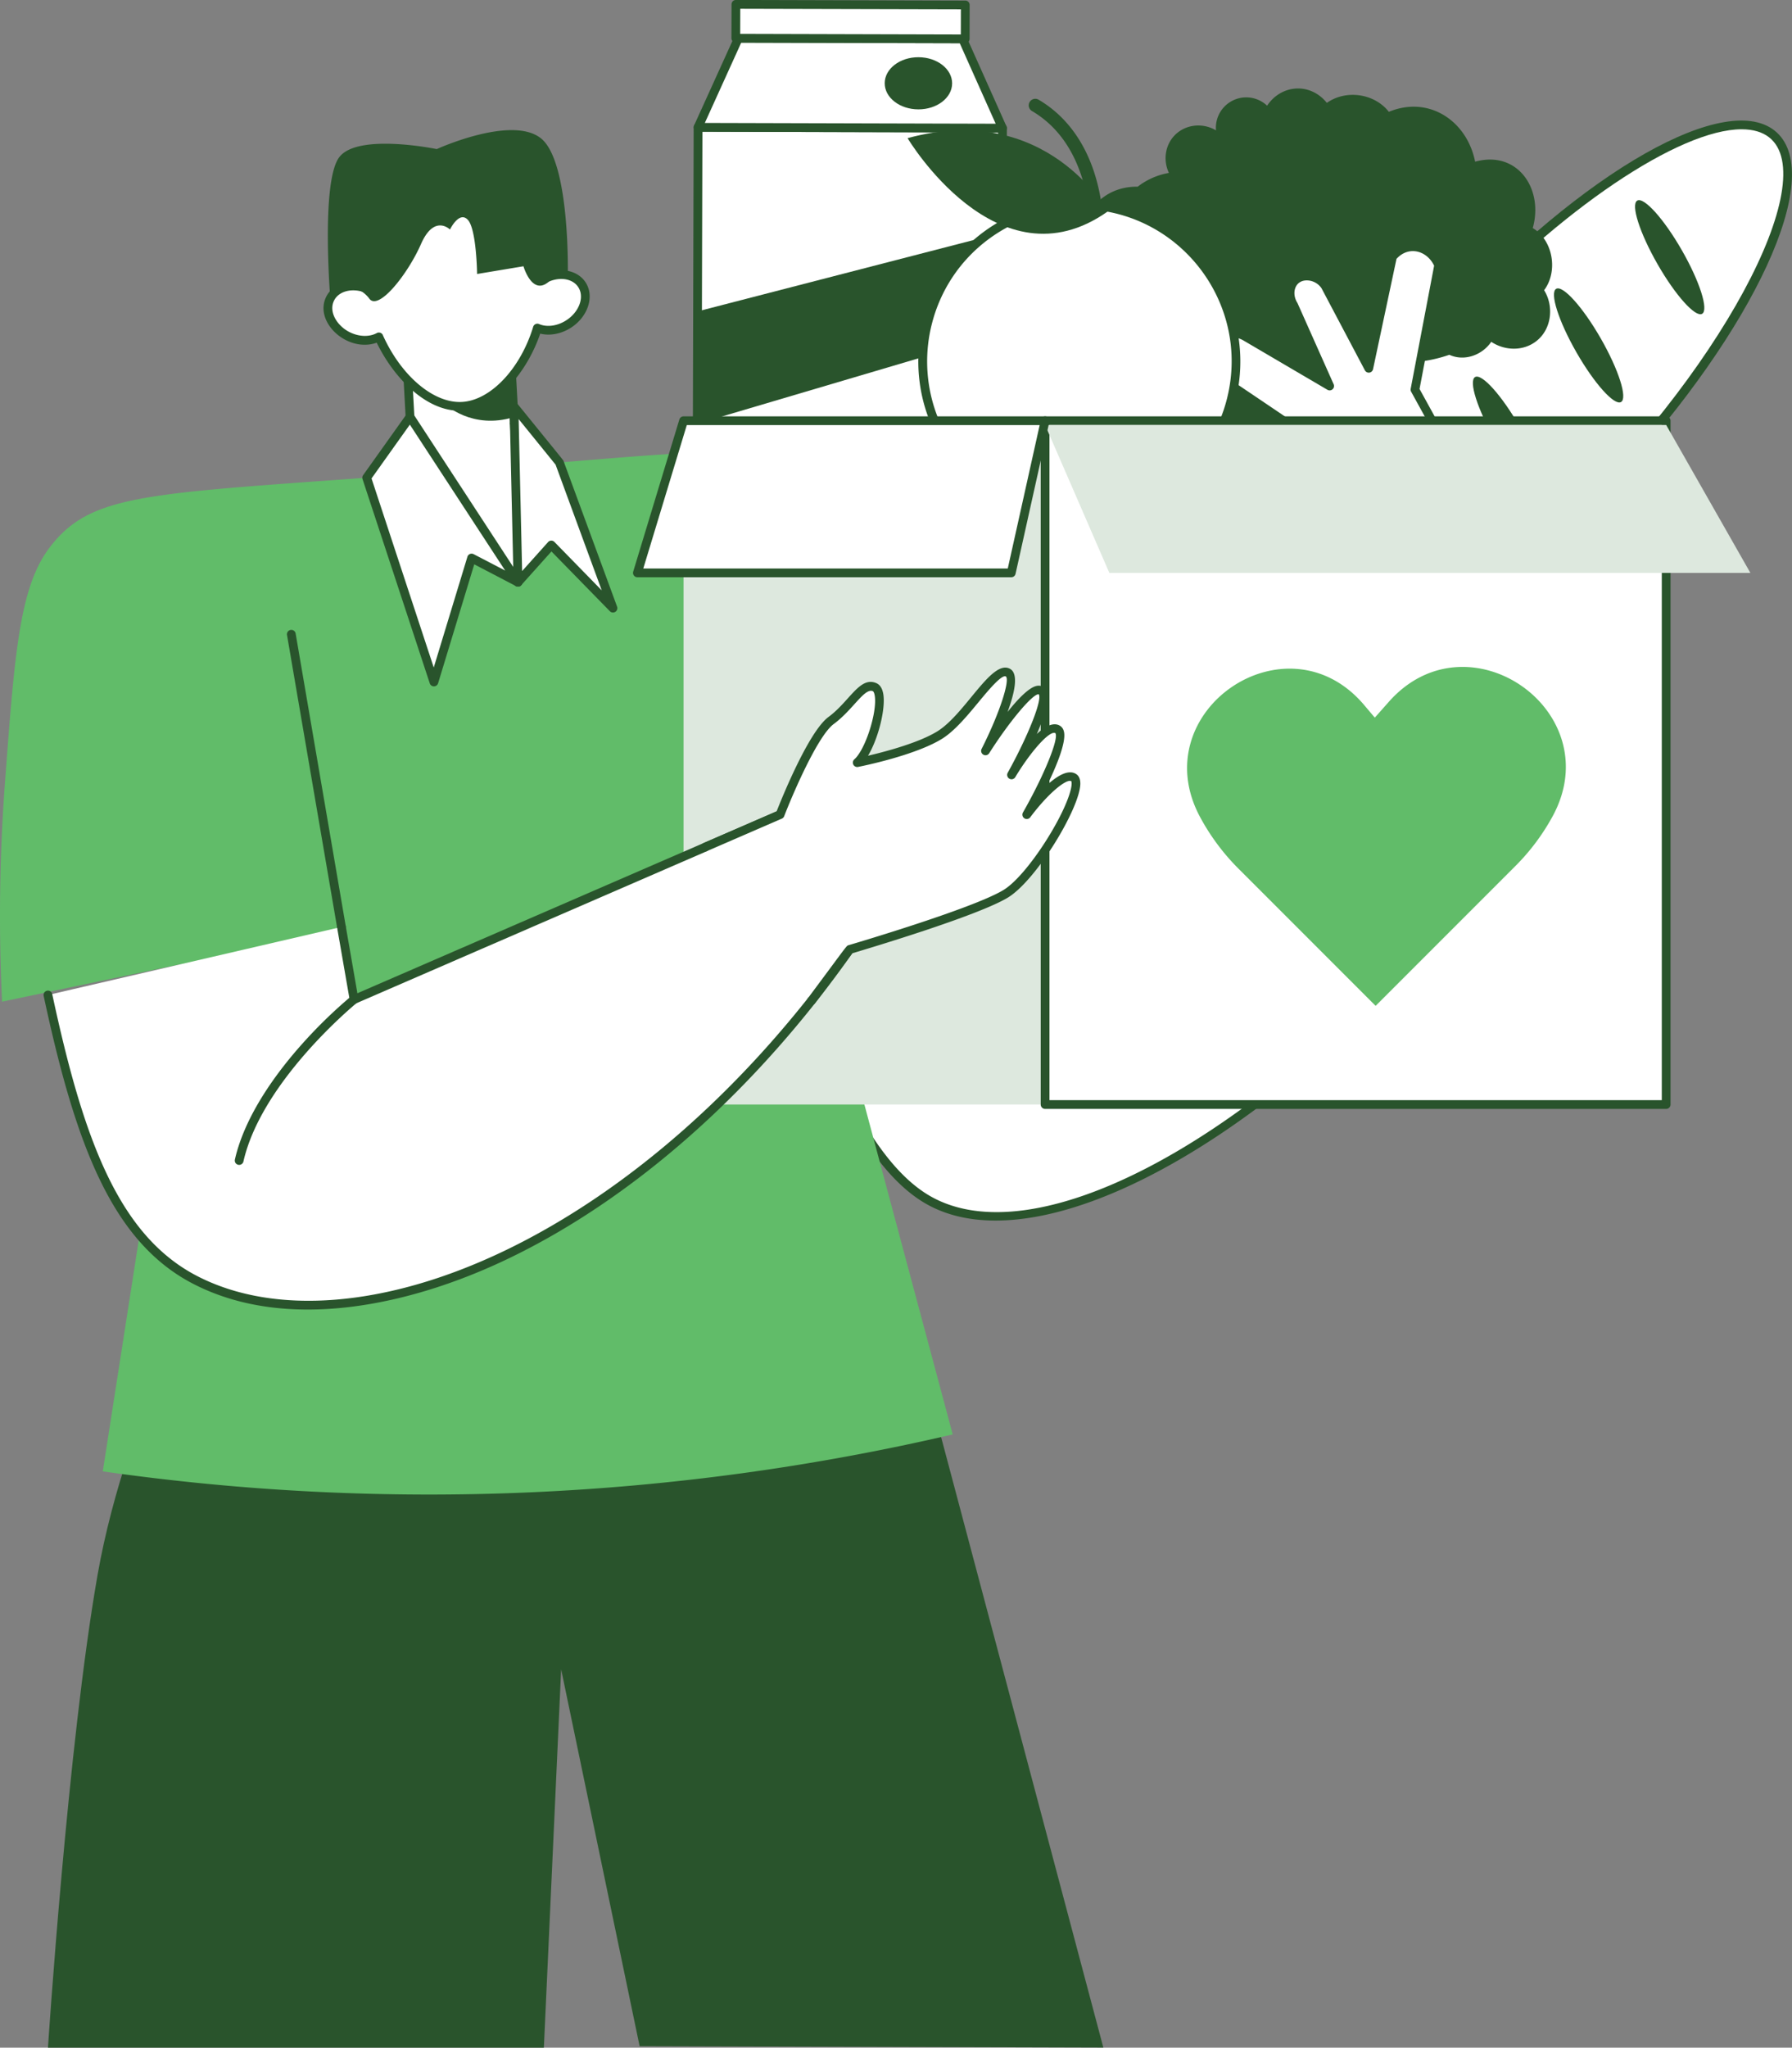 <svg id="Foods" xmlns="http://www.w3.org/2000/svg" viewBox="0 0 1638.9 1871.98"><rect x="0" y="0" width="1638.9" height="1871.98" fill="#808080" stroke="none"/><defs><style>.cls-1{fill:#fff;}.cls-2{fill:#29542c;}.cls-3{fill:#61bc69;}.cls-4{fill:#dde8de;}</style></defs><rect class="cls-1" x="665.54" y="133.58" width="278.42" height="400.86" transform="translate(-26.76 -19.04) rotate(0.15)"/><path class="cls-2" d="M943.41,538.81,665,538.06a4,4,0,0,1-4-4l1.08-400.85a4,4,0,0,1,4-4l278.43.75a4,4,0,0,1,4,4l-1.09,400.85A4,4,0,0,1,943.41,538.81ZM669,530.07l270.42.73L940.48,138l-270.41-.73Z" transform="translate(-27.67 -16.87)"/><path class="cls-1" d="M944.5,134l-278.42-.75L703,51.83l205,.56Q926.25,93.18,944.5,134Z" transform="translate(-27.67 -16.87)"/><path class="cls-2" d="M944.5,138l-278.43-.75a4,4,0,0,1-3.63-5.66l36.93-81.37A4,4,0,0,1,703,47.83l205,.55a4,4,0,0,1,3.64,2.37l36.49,81.58A4,4,0,0,1,944.5,138Zm-272.22-8.74,266,.72L905.41,56.38l-199.83-.54Z" transform="translate(-27.67 -16.87)"/><rect class="cls-1" x="700.67" y="21.15" width="209.77" height="30.96" transform="translate(-27.56 -19.04) rotate(0.15)"/><path class="cls-2" d="M910.39,56.39l-209.78-.56a4,4,0,0,1-4-4l.09-31a4,4,0,0,1,4-4l209.78.56a4,4,0,0,1,4,4l-.08,31A4,4,0,0,1,910.39,56.39ZM704.64,47.84l201.76.54.06-23L704.7,24.88Z" transform="translate(-27.67 -16.87)"/><ellipse class="cls-2" cx="867.69" cy="93.01" rx="23.84" ry="30.83" transform="translate(744.67 943.59) rotate(-89.85)"/><polygon class="cls-2" points="639.87 284.18 916.57 212.69 916.32 305.03 639.59 386.84 639.87 284.18"/><path class="cls-1" d="M1286.54,761.62,976.4,898.8c-6.72-26.64-15.86-61.08-27.71-101.4L733.26,854.34c5.69,18.4,12.43,38,20.48,58.37,29,73.54,66.2,168,121.84,200.62,94.8,55.65,288.57-41.43,464.63-240.38Z" transform="translate(-27.67 -16.87)"/><path class="cls-2" d="M938.26,1132.71c-24.55,0-46.38-5.17-64.71-15.93-56.83-33.35-93.81-127.19-123.53-202.6-7.54-19.12-14.46-38.85-20.58-58.66a4,4,0,0,1,2.8-5l215.43-56.94a4,4,0,0,1,4.86,2.74c9.5,32.31,18.43,64.9,26.58,97L1284.92,758a4,4,0,0,1,5.22,1.92l53.68,111.33a4,4,0,0,1-.61,4.39C1201.51,1035.72,1044.55,1132.7,938.26,1132.71ZM738.32,857.14c5.75,18.28,12.18,36.46,19.14,54.11,29.27,74.26,65.7,166.68,120.14,198.63,94.1,55.22,286.4-44.65,457.85-237.59l-50.84-105.45L978,902.46a4,4,0,0,1-5.5-2.68c-8.12-32.2-17.06-65-26.57-97.52Z" transform="translate(-27.67 -16.87)"/><ellipse class="cls-1" cx="1428.38" cy="381.95" rx="327.37" ry="102.72" transform="translate(152.71 1157.95) rotate(-47.4)"/><path class="cls-2" d="M1214.61,501.48c27.74-59,75.76-127.11,135.22-191.76C1475.6,172.94,1608.64,97.54,1652.68,138s-20,179.37-145.75,316.15h0c-59.45,64.65-123.3,118.2-179.78,150.78C1208.3,673.54,1155.53,627.13,1214.61,501.48Zm405.83-366.41c-56.39,0-165.73,72.41-264.72,180.06-58.92,64.08-106.47,131.46-133.87,189.75C1195.47,561,1191,602.94,1209.5,620s60,9,113.66-21.93c55.79-32.18,119-85.19,177.88-149.27h0C1639.58,298.12,1706.05,135.07,1620.44,135.07Z" transform="translate(-27.67 -16.87)"/><ellipse class="cls-2" cx="1554.73" cy="252.06" rx="12.81" ry="59.64" transform="translate(52.83 789.58) rotate(-29.82)"/><ellipse class="cls-2" cx="1480.57" cy="332.71" rx="12.81" ry="59.64" transform="translate(2.91 763.38) rotate(-29.82)"/><ellipse class="cls-2" cx="1406.4" cy="413.36" rx="12.81" ry="59.64" transform="translate(-47.01 737.18) rotate(-29.82)"/><path class="cls-2" d="M1429.48,225.37c10.16-36.18-14.23-71.34-52.71-60.68-7.46-37.37-42.27-60.72-78.9-45.59-13.2-16.89-39.27-20.53-56.7-8.18-15.29-19-41.83-16.8-54.64,2.58a27.76,27.76,0,0,0-46.75,22.57c-12.59-7.5-28.53-5.33-38.07,4.78-8.42,8.92-10.45,22.53-5,34.1a64.7,64.7,0,0,0-28.55,12.59c-40.91-.6-62.9,40.72-46.12,75.52-15.4,8-20,26.87-8.37,40.12-12.9,10.08-14.23,26.71-5.2,39.08-17.75,11.81-23.39,37.92-8.45,55.54A38.3,38.3,0,0,0,1035,411c11.25-1.8,13.83-7.6,21.25-6,12.16,2.6,9.91,20.1,23.54,28.59,16.42,10.24,41.56-1.53,53.2-7a104.59,104.59,0,0,0,29.88-21.12c11.91,5.79,28,2,34.79-9.85,30.55-3.27,56.6-28.79,60.73-59a126.54,126.54,0,0,0,94.79,4.59c13.83,6.38,30.22.19,38.33-11.86,12.28,8.19,29.33,8.86,41.49-.83,13.89-11.06,15.92-31.86,6.86-46.34C1452.79,265,1448.16,236.56,1429.48,225.37Z" transform="translate(-27.67 -16.87)"/><path class="cls-1" d="M1141.4,361l74.13,50q17.34,77,34.69,153.92a157.22,157.22,0,0,0,148.5-52l-77-139.83,21.68-113.82c-7.6-17.82-29.25-23.28-42.28-7.59q-10.83,51-21.68,101.9-19.9-37.68-39.83-75.34c-7.23-10.43-21-11.3-27.64-4.88-5.25,5.08-6.2,14.84-1.1,22.77l32.8,73.71L1167,324.76c-8.75-5.11-19.12-5.19-25.71-.18C1132,331.65,1130.17,348.89,1141.4,361Z" transform="translate(-27.67 -16.87)"/><path class="cls-2" d="M1249.47,568.88a4,4,0,0,1-3.16-3L1212,413.46l-73.52-49.75a32.23,32.23,0,0,1-8.72-24.58c1.8-20.81,22.26-27.76,39.27-17.82l66,38.76L1207.38,298c-9.43-15-1-34.48,17.84-32.61A24.52,24.52,0,0,1,1242.94,276l34.93,66c19.76-92.87,19.24-91.66,20.22-92.83,14.83-17.87,40.17-12.2,49,8.57.74,1.75.65.2-21.16,114.72L1402.23,511a4,4,0,0,1-.47,4.54A161.24,161.24,0,0,1,1249.47,568.88Zm4.06-7.39a153.19,153.19,0,0,0,140.34-49.1L1318.26,375a4,4,0,0,1-.43-2.68l21.44-112.57c-6.59-13.74-23.16-18.55-34.41-6.24L1283.4,354.41a4,4,0,0,1-7.45,1l-39.72-75.12a16.51,16.51,0,0,0-11.79-7c-12.4-1.22-16.08,11.41-10.16,20.59l33.09,74.25a4,4,0,0,1-5.68,5.08L1165,328.21c-7.28-4.25-16-4.43-21.27-.45-7.17,5.45-9.11,19.66.33,30.18l73.74,49.77a4,4,0,0,1,1.66,2.44Z" transform="translate(-27.67 -16.87)"/><path class="cls-2" d="M1030.5,256.64a6,6,0,0,1-6-6.71c.11-.94,10.45-94.1-52.92-131.5a6,6,0,1,1,6.1-10.33c29.17,17.21,48.58,47.54,56.11,87.71a200.74,200.74,0,0,1,2.63,55.55A6,6,0,0,1,1030.5,256.64Z" transform="translate(-27.67 -16.87)"/><circle class="cls-1" cx="987.16" cy="330.42" r="143.2"/><path class="cls-2" d="M1015.08,494.54a147.22,147.22,0,1,1,35.54-290c78.73,19.74,126.72,99.85,107,178.58C1140.56,451.05,1079.67,494.54,1015.08,494.54Zm-.5-286.51c-61.06,0-118.66,41.11-134.78,105.4A139.12,139.12,0,0,0,981,482.3c74.44,18.69,150.2-26.71,168.87-101.16C1171.82,293.48,1105.65,208,1014.58,208Z" transform="translate(-27.67 -16.87)"/><path class="cls-2" d="M1040.61,210.29s-55.55-101.8-182.91-67.13C857.7,143.16,940,281.28,1040.61,210.29Z" transform="translate(-27.67 -16.87)"/><path class="cls-2" d="M229.11,1153.93s-85,147.78-112.23,302.85-45.35,432.07-45.35,432.07H525.07L540.87,1543q35.89,172.26,71.78,344.51l424.09,1.24L841.4,1153.93Z" transform="translate(-27.67 -16.87)"/><rect class="cls-1" x="402.47" y="304.67" width="94.91" height="177.41" transform="translate(-48.52 8.35) rotate(-3.14)"/><path class="cls-2" d="M407.4,488.54a4,4,0,0,1-4-3.78l-9.71-177.14a4,4,0,0,1,3.78-4.21l94.77-5.2a4,4,0,0,1,4.21,3.78l9.71,177.14a4,4,0,0,1-3.77,4.21Zm-5.5-177.36,9.27,169.15L498,475.57l-9.27-169.15Z" transform="translate(-27.67 -16.87)"/><path class="cls-1" d="M559.87,277.16c-6.81-10.44-22.66-12.22-36-4.36C517,211.27,446.21,185.87,398,215.89c-25.13,15.64-36,37.29-34.86,64.8-13.62-5.21-28.05-1.53-33.42,9.09-5.85,11.54,1.23,26.89,15.82,34.28,10,5.06,20.91,5.06,28.68.85,15.94,35.47,46.56,65,76.24,63.4s57.47-34.42,68.7-71.51c8.22,3.51,19.24,2.37,28.75-3.84C561.59,304,567,288,559.87,277.16Z" transform="translate(-27.67 -16.87)"/><path class="cls-2" d="M448,392.38c-31.65,0-60.78-31.23-75.8-62.23-26.74,9.55-57.88-18.93-46.1-42.18,5.5-10.85,19-15.8,32.92-12.68.44-27.55,13.42-48.24,36.82-62.8,31.83-19.81,76.81-16.6,104.63,7.46A81.11,81.11,0,0,1,527,266.76c14-5.72,29.18-2.57,36.21,8.21h0c8.27,12.67,2.38,31.21-13.13,41.34-8.9,5.81-19.39,7.79-28.36,5.56C510.54,355,482.54,392.38,448,392.38Zm-70.18-69.11c16.8,37.37,46.54,62.49,72.37,61.05,26.1-1.44,53.47-30.32,65.1-68.68a4,4,0,0,1,5.39-2.52c7.32,3.13,16.89,1.78,25-3.51,11.82-7.71,16.67-21.29,10.82-30.26h0c-5.59-8.56-19.07-9.92-30.68-3.11a4,4,0,0,1-6-3c-6.53-59.39-74.75-82-119.73-54-24,14.92-34.07,35.29-33,61.24a4,4,0,0,1-5.43,3.91c-11.85-4.53-24.07-1.46-28.42,7.15-5.29,10.44,2.77,23.19,14.05,28.91,8.5,4.3,18.07,4.65,25,.91A4,4,0,0,1,377.86,323.27Z" transform="translate(-27.67 -16.87)"/><path class="cls-2" d="M434.74,386.39s24.48,23.65,63,11.77l-1.88-34.3S467.86,393.63,434.74,386.39Z" transform="translate(-27.67 -16.87)"/><path class="cls-3" d="M812.86,1006.61q4.27-87.78,8.54-175.57l151.82-40.12c-14.87-38-37.82-93.28-69.91-158.14C854.92,535,830.72,486,801.81,461.42c-54.31-46.22-108.45-33.37-366.69-13.25C169.7,468.85,113.88,464.09,73.29,517.09,45.59,553.28,41.13,613,32.21,732.46a1630.58,1630.58,0,0,0-2.65,200.13l164.29-34.45L121.67,1362A2113.21,2113.21,0,0,0,899,1328.22Z" transform="translate(-27.67 -16.87)"/><path class="cls-1" d="M403.39,411.46l2.14,39,95.86,98.68c-1.41-122.61-.66-96-3.33-144.68Z" transform="translate(-27.67 -16.87)"/><path class="cls-2" d="M498.52,551.91l-95.86-98.68c-1.49-1.54-1,0-3.26-41.55a4,4,0,1,1,8-.44l2.06,37.49,87.84,90.41c-1.33-115.38-.41-83.38-3.21-134.48a4,4,0,1,1,8-.44c2.82,51.33,1.87,17.42,3.34,144.85A4,4,0,0,1,498.52,551.91Z" transform="translate(-27.67 -16.87)"/><polygon class="cls-1" points="374.99 381.1 335.36 436.72 396.85 623.48 431.31 510.16 473.72 532.25 374.99 381.1"/><path class="cls-2" d="M420.72,641.6,359.23,454.84a4,4,0,0,1,.54-3.57l39.62-55.63a4,4,0,0,1,6.61.14l98.74,151.15a4,4,0,0,1-5.2,5.74L461.4,532.8,428.34,641.51A4,4,0,0,1,420.72,641.6ZM367.46,454.26l56.9,172.84,30.79-101.23a4,4,0,0,1,5.68-2.39l28.85,15L402.51,405.06Z" transform="translate(-27.67 -16.87)"/><polygon class="cls-1" points="511.67 422.82 470.05 371.51 473.72 532.25 504.21 498.24 560.54 555.89 511.67 422.82"/><path class="cls-2" d="M585.34,575.55,532,521l-27.63,30.83a4,4,0,0,1-7-2.58l-3.67-160.74a4,4,0,0,1,7.1-2.61c42.44,52.32,41.92,51.49,42.27,52.45L592,571.37A4,4,0,0,1,585.34,575.55Zm-50.61-63.24L578,556.6l-42.2-114.91L502,400l3.18,138.93,23.73-26.49A4,4,0,0,1,534.73,512.31Z" transform="translate(-27.67 -16.87)"/><rect class="cls-4" x="625.15" y="384.63" width="810.45" height="625.13"/><rect class="cls-1" x="955.83" y="384.63" width="567.99" height="625.13"/><path class="cls-2" d="M1551.48,1030.63h-568a4,4,0,0,1-4-4V401.5a4,4,0,0,1,4-4h568a4,4,0,0,1,4,4v625.13A4,4,0,0,1,1551.48,1030.63Zm-564-8h560V405.5h-560Z" transform="translate(-27.67 -16.87)"/><polygon class="cls-4" points="1600.83 523.73 1014.57 523.73 955.83 388.51 1523.82 388.51 1600.83 523.73"/><polygon class="cls-1" points="924.89 523.73 582.94 523.73 625.15 384.63 955.83 384.63 924.89 523.73"/><path class="cls-2" d="M952.55,544.59H610.61a4,4,0,0,1-3.83-5.16L649,400.34a4,4,0,0,1,3.82-2.84H983.49a4,4,0,0,1,3.91,4.87L956.46,541.46A4,4,0,0,1,952.55,544.59Zm-336.55-8H949.35L978.51,405.5H655.78Z" transform="translate(-27.67 -16.87)"/><path class="cls-3" d="M1413.57,808.63l-127.8,127.8L1160.39,811.05a201.74,201.74,0,0,1-35.19-47.28c-51.92-96.67,79.24-186.12,150.1-102.33l9.72,11.49,12.89-14.54c72.46-81.71,201.93,8.75,149.75,104.69A198.72,198.72,0,0,1,1413.57,808.63Z" transform="translate(-27.67 -16.87)"/><path class="cls-2" d="M344,279.15a26.45,26.45,0,0,1,21.43,10.74c8.4,11.48,35.13-22.31,47.28-49.93s26.5-13.25,26.5-13.25,8.4-17.45,16.35-8.84S464,267.35,464,267.35l42.42-7.06s9.62,33.6,28.33,8.3l12.22,0s2.3-103.49-24.43-125.14-95.43,9.72-95.43,9.72-72.45-15-89.24,7.51-8.13,129.12-8.13,129.12Z" transform="translate(-27.67 -16.87)"/><path class="cls-2" d="M339.94,868.26a4,4,0,0,1-3.94-3.33L290.16,597.38a4,4,0,0,1,7.89-1.35l45.83,267.55A4,4,0,0,1,339.94,868.26Z" transform="translate(-27.67 -16.87)"/><path class="cls-1" d="M71.53,926.51c30.72,143.2,64.81,224.49,134.81,260.55,146.08,75.25,411.13-35.28,598.41-302.18q-31.82-61.64-63.62-123.26l-389.66,169q-5.76-33.17-11.53-66.34Z" transform="translate(-27.67 -16.87)"/><path class="cls-2" d="M204.51,1190.62c-75.27-38.77-108.19-129.48-136.9-263.27a4,4,0,0,1,7.83-1.68c28.22,131.51,60.26,220.51,132.73,257.84,71.09,36.62,173.22,28.29,280.2-22.84,113.86-54.43,224.49-152.43,311.71-276.11L739.29,766.78,353.06,934.28a4,4,0,0,1-5.53-3L336,864.94a4,4,0,0,1,7.88-1.37l10.66,61.34,385-167a4,4,0,0,1,5.14,1.84L808.3,883a4,4,0,0,1-.28,4.14c-88.21,125.72-200.51,225.41-316.2,280.7C403.82,1210,290.8,1235.07,204.51,1190.62Z" transform="translate(-27.67 -16.87)"/><path class="cls-1" d="M672.55,791.36l68.58-29.74s27.79-72.13,46.68-86,28.16-35.45,39.76-30.48-1.66,56.44-15.91,69c0,0,51-10,75.55-25.24s50-63.62,62.29-57S929,703.4,929,703.4s39.76-62.62,51-55-27.17,76.87-27.17,76.87,28.5-47.71,41.75-41.75-27.83,78.1-27.83,78.1,31.15-41.65,43.08-33.7-33.47,88.47-62.3,106-142.76,50.93-142.76,50.93l-35,47Z" transform="translate(-27.67 -16.87)"/><path class="cls-2" d="M769.71,935.87a4,4,0,0,1-3.2-6.39C803,880.56,801.63,881.62,803.62,881c1.14-.33,113.76-33.42,141.81-50.5,21.78-13.27,56.42-68.24,61.73-92.75,1.13-5.23.3-6.65.29-6.66-4-2.65-20.49,10.13-37.52,32.89a4,4,0,0,1-6.68-4.38c19.39-34,33.2-67.95,29.56-72.56-5.79-2.59-23.94,19.12-36.56,40.24a4,4,0,0,1-6.93-4c18.64-33.6,31.88-67.1,28.34-71.69-5.18-.85-26.49,24.24-45.33,53.91a4,4,0,0,1-6.94-3.95c17.25-34.16,26-63.16,22.2-66.25-3.81-2.11-16.5,13.21-24.88,23.33C912.5,671,900.91,685,889.32,692.22c-24.86,15.45-74.78,25.35-76.89,25.77a4,4,0,0,1-3.41-6.93c10.08-8.87,21.06-43.12,18.66-58.19-.46-2.87-1.31-3.94-1.69-4.11-7.71-3.31-18.24,17.08-35.81,30-14.72,10.84-37.7,64.5-45.32,84.27a4,4,0,0,1-2.14,2.23L674.14,795a4,4,0,0,1-3.18-7.34l67-29.08c4.31-11,29.19-72.83,47.42-86.26,19.38-14.27,28.57-37.44,43.71-30.94,3.43,1.47,5.59,4.9,6.44,10.2,2.13,13.35-4.45,40.2-14,56.18,16.14-3.79,46.6-11.86,63.5-22.36,25.67-16,49.51-66.19,66.3-57.12,8,4.31,4.59,21.13-2.18,39.46,9.38-11.78,19.5-22.33,26.55-23.8a8.22,8.22,0,0,1,6.46,1.12c7.32,4.95,2.24,23.18-6.25,42.84,7.09-6.66,14.34-10.7,20.22-8.06a8,8,0,0,1,4.36,5.07c2.93,9-5.9,30.76-14.94,49.4,9.36-8.44,19.45-14.39,26.4-9.75,2.57,1.71,3.82,4.73,3.74,9-.46,22.15-40.08,87.92-66.16,103.82-27.63,16.82-129.16,47-142.44,51l-34.23,45.93A4,4,0,0,1,769.71,935.87Z" transform="translate(-27.67 -16.87)"/><path class="cls-2" d="M246.4,1081.82a4,4,0,0,1-3.91-4.89c9.12-40.14,37.62-78.66,59.92-103.91A440.49,440.49,0,0,1,349,927.5a4,4,0,1,1,5,6.21c-.87.71-86.93,71.14-103.7,145A4,4,0,0,1,246.4,1081.82Z" transform="translate(-27.67 -16.87)"/></svg>